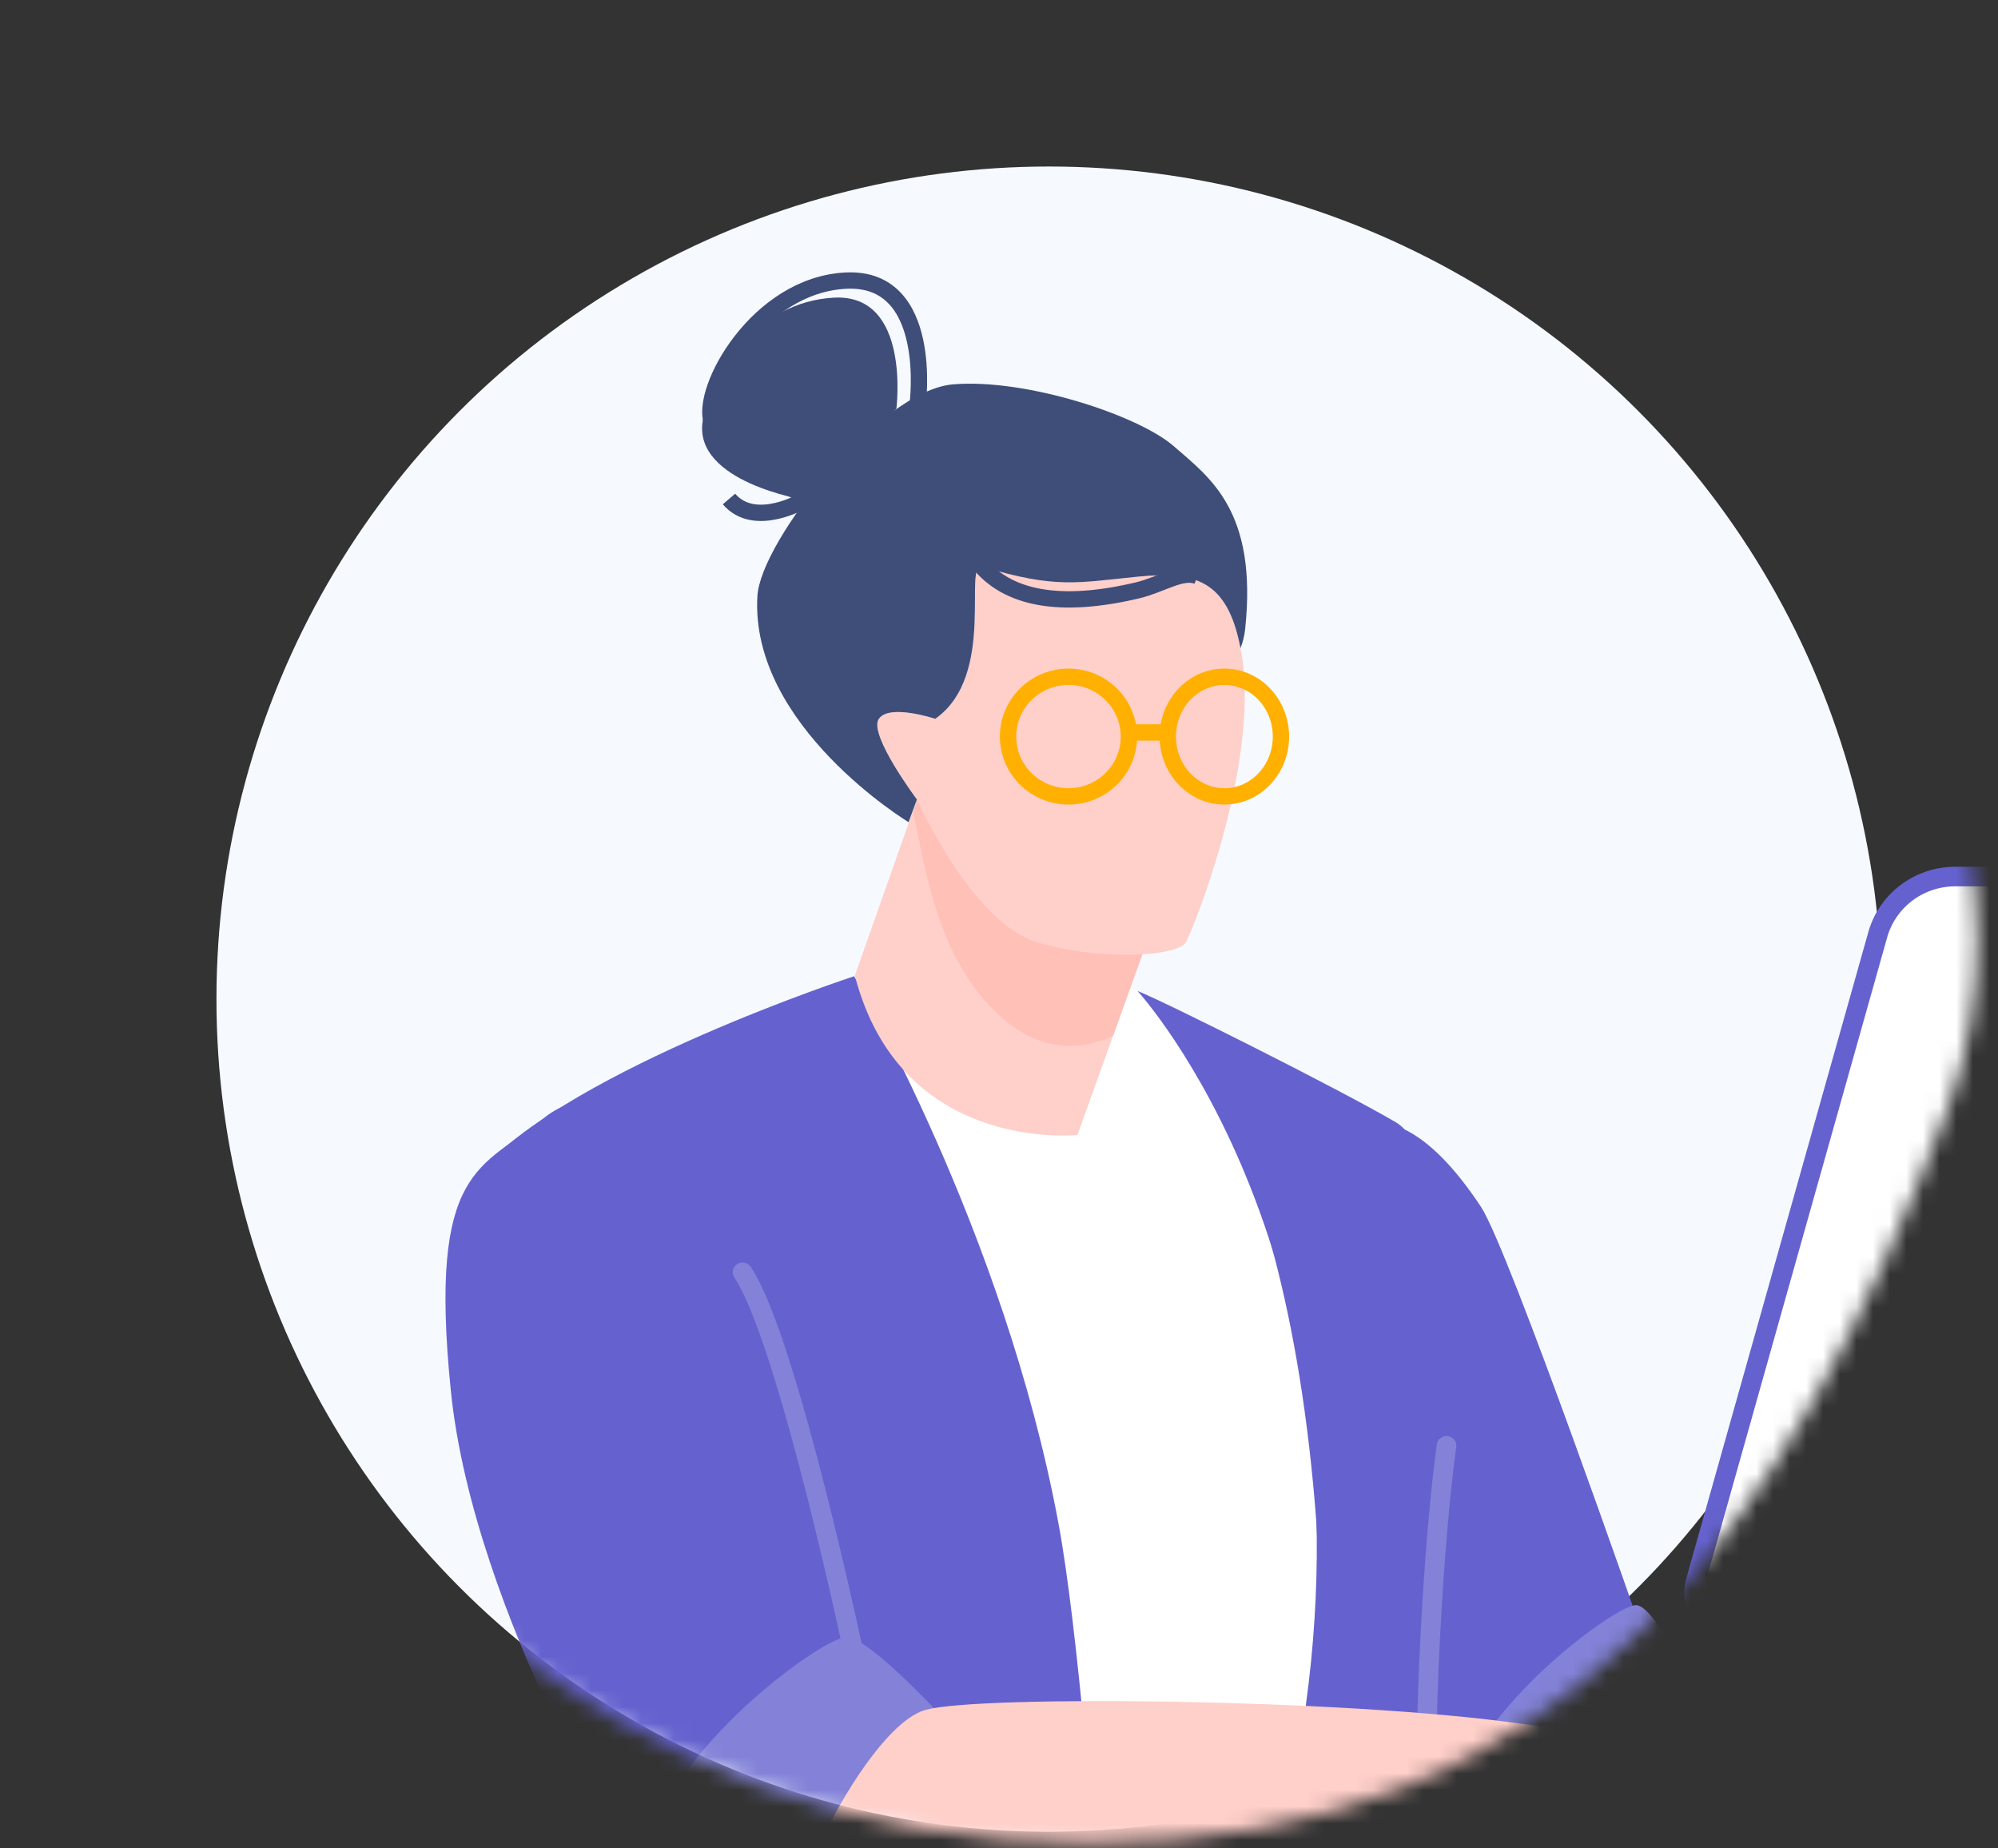 <?xml version="1.0" encoding="UTF-8"?>
<svg width="120px" height="111px" viewBox="0 0 120 111" version="1.1" xmlns="http://www.w3.org/2000/svg" xmlns:xlink="http://www.w3.org/1999/xlink">
    <rect x="0" y="0" width="120" height="111" fill="#333333" stroke="none"/>
    <title>Untitled</title>
    <defs>
        <path d="M66.527,109.68 C94.956,109.68 108.323,91.07 118.002,65.531 C127.681,39.991 95.396,0.704 66.967,0.704 C44.317,0.704 7.89,-0.895 0.893,21.873 C-0.892,27.682 15.053,60.575 15.053,65.531 C15.053,89.913 38.099,109.68 66.527,109.68 Z" id="path-1"></path>
    </defs>
    <g id="Page-1" stroke="none" stroke-width="1" fill="none" fill-rule="evenodd">
        <circle id="Oval-Copy-4" fill="#F6FAFF" fill-rule="nonzero" cx="63" cy="60" r="50"></circle>
        <g id="Group-63-Copy" transform="translate(-1, 1)">
            <mask id="mask-2" fill="white">
                <use xlink:href="#path-1"></use>
            </mask>
            <g id="Mask"></g>
            <g id="character-7" mask="url(#mask-2)">
                <g transform="translate(27.754, 15.68)">
                    <g id="CHARACTER">
                        <g id="RIGHT_HAND" transform="translate(49.133, 50.679)" fill-rule="nonzero">
                            <path d="M5.57,0.311 C1.588,2.266 -0.822,2.901 0.438,15.376 C1.698,27.851 10.861,42.427 10.861,42.427 L22.777,30.8 C22.777,30.8 14.747,7.679 13.064,5.119 C9.787,0.152 7.12,-0.45 5.57,0.311 Z" id="Path" fill="#6562CF"></path>
                            <path d="M26.032,34.55 C26.032,34.55 23.591,29.09 22.388,29.034 C21.184,28.977 12.664,35.241 11.468,40.784 C11.083,42.572 9.296,45.561 19.59,46.863 C22.781,47.266 26.032,34.55 26.032,34.55 Z" id="Path" fill="#8382D8"></path>
                            <path d="M64.132,44.162 C64.132,44.162 63.37,44.654 61.12,44.125 C60.396,43.954 59.374,42.695 58.296,42.01 C57.424,41.456 55.71,41.551 53.867,41.768 C52.823,41.888 51.837,40.521 51.176,39.753 C44.625,41.63 26.373,46.885 19.121,46.29 C17.279,46.14 22.55,34.658 25.741,33.909 C28.154,33.344 42.358,33.847 51.363,34.985 C54.568,35.443 57.731,36.15 60.824,37.101 C62.006,37.838 64.132,44.162 64.132,44.162 Z" id="Path" fill="#FFC0B7"></path>
                        </g>
                        <g id="SHIRT" transform="translate(1.896, 41.806)">
                            <path d="M48.659,75.421 C48.659,75.421 45.499,78.013 38.858,77.886 L38.858,77.876 C38.11,65.328 36.552,41.754 34.926,32.999 C31.669,15.477 22.791,0.367 22.653,0.133 L22.653,0.133 L39.672,1.024 C39.672,1.024 48.492,7.196 50.418,33.015 C52.343,58.833 48.659,75.421 48.659,75.421 Z" id="Path" fill="#FFFFFF" fill-rule="nonzero"></path>
                            <path d="M39.67,1.024 C41.284,1.655 51.83,6.941 55.186,8.909 C58.543,10.876 60.572,26.269 58.807,38.668 C55.826,59.57 56.074,67.746 59.027,77.212 C59.027,77.212 52.295,75.818 48.663,75.53 C48.663,75.53 46.813,61.197 49.352,46.66 C54.497,17.174 39.67,1.024 39.67,1.024 Z" id="Path" fill="#6562CF" fill-rule="nonzero"></path>
                            <path d="M22.65,0.137 C22.65,0.137 5.824,5.645 0.286,11.74 C-1.955,14.199 10.847,44.572 9.728,53.424 C8.61,62.277 3.393,81.823 3.393,81.823 C3.393,81.823 11.378,92.152 39.317,86 C39.317,86 37.185,45.176 34.923,33.003 C31.642,15.345 22.65,0.137 22.65,0.137 Z" id="Path" fill="#6562CF" fill-rule="nonzero"></path>
                            <path d="M58.229,28.337 C57.458,33.735 56.728,46.425 57.171,50.568" id="Path" stroke="#8382D8" stroke-width="1.176" stroke-linecap="round"></path>
                        </g>
                        <g id="LEFT_HAND" transform="translate(0, 49.314)">
                            <path d="M5.884,1.171 C2.183,4.225 -1.046,3.979 0.321,17.505 C1.688,31.032 11.625,46.836 11.625,46.836 L24.546,34.228 C24.546,34.228 17.879,9.726 16.595,6.684 C14.706,2.198 9.585,-1.877 5.884,1.171 Z" id="Path" fill="#6562CF" fill-rule="nonzero"></path>
                            <path d="M24.725,34.228 C24.725,34.228 20.617,14.55 17.847,10.409" id="Path" stroke="#8382D8" stroke-width="1.176" stroke-linecap="round"></path>
                            <path d="M29.558,36.816 C29.558,36.816 25.42,32.366 24.112,32.313 C22.803,32.26 13.94,38.543 12.044,44.974 C11.483,46.879 8.389,50.105 20.624,53.213 C27.429,54.945 29.558,36.816 29.558,36.816 Z" id="Path" fill="#8382D8" fill-rule="nonzero"></path>
                            <path d="M82.248,45.048 C82.248,45.048 81.613,45.925 80.687,45.322 C80.11,44.947 79.063,43.957 78.274,43.468 C78.98,44.572 79.63,45.711 80.22,46.88 C79.198,47.328 78.099,47.577 76.983,47.614 C76.059,47.653 74.64,46.078 73.217,45.369 C72.067,44.797 69.968,45.136 67.716,45.642 C65.465,46.147 63.039,42.848 63.039,42.848 L63.039,42.829 C58.767,44.254 31.328,51.873 21.115,51.341 C18.824,51.221 24.93,37.727 28.863,36.68 C32.183,35.794 53.919,36.021 64.415,37.495 C68.464,37.948 74.628,39.587 75.783,39.847 C76.836,39.988 79.262,41.698 79.936,42.251 C80.639,42.829 82.248,45.048 82.248,45.048 Z" id="Path" fill="#FFCFC9" fill-rule="nonzero"></path>
                            <path d="M79.05,46.913 C79.05,46.913 76.195,42.857 75.409,42.579 C74.029,42.087 72.221,41.437 72.221,41.437" id="Path" stroke="#F7B3AF" stroke-width="0.98" stroke-linecap="round"></path>
                            <path d="M77.682,47.295 C77.682,47.295 75.097,43.913 74.321,43.635 C72.942,43.143 71.131,42.493 71.131,42.493" id="Path" stroke="#F7B3AF" stroke-width="0.98" stroke-linecap="round"></path>
                        </g>
                        <g id="HEAD" transform="translate(15.343, 0)">
                            <g id="NECK" transform="translate(9.137, 31.226)" fill-rule="nonzero">
                                <path d="M17.376,9.4 L13.478,20.249 C13.478,20.249 2.879,21.404 0.109,10.677 L3.843,0.097 L17.376,9.4 Z" id="Path" fill="#FFCFC9"></path>
                                <path d="M17.378,9.4 L15.616,14.301 C13.271,15.357 10.271,15.325 7.341,11.47 C4.684,7.969 4.112,2.831 3.61,0.925 L3.836,0.104 L17.378,9.4 Z" id="Path" fill="#FFC0B7"></path>
                            </g>
                            <path d="M12.98,31.33 C12.98,31.33 16.231,38.721 20.205,39.913 C23.998,41.05 28.637,40.748 29.118,39.913 C29.599,39.079 33.535,29.228 32.49,22.72 C31.768,18.217 29.84,17.601 26.227,17.951 C22.613,18.301 21.343,18.695 16.926,17.355 C15.686,16.98 17.816,23.863 14.083,26.486 C14.083,26.486 11.283,25.554 10.68,26.508 C10.077,27.462 12.98,31.33 12.98,31.33 Z" id="HEAD-2" fill="#FFCFC9" fill-rule="nonzero"></path>
                            <g id="HAIR">
                                <path d="M12.473,32.694 C12.473,32.694 2.931,26.923 3.393,19.111 C3.594,15.767 10.751,6.774 15.135,6.402 C19.519,6.03 26.284,8.262 28.409,10.122 C30.535,11.982 33.445,13.982 32.687,21.104 C32.644,21.493 32.55,21.875 32.407,22.241 C31.625,18.173 29.709,17.606 26.229,17.951 C22.608,18.309 21.343,18.693 16.919,17.355 C15.68,16.978 17.81,23.863 14.076,26.486 C14.076,26.486 11.277,25.554 10.675,26.506 C10.073,27.459 12.973,31.329 12.973,31.329 L12.473,32.694 Z" id="Path" fill="#3F4D79" fill-rule="nonzero"></path>
                                <path d="M11.739,7.873 C11.739,7.873 12.63,0.95 7.994,1.194 C3.358,1.438 0.54,5.783 0.103,8.62 C-0.455,12.267 6.232,13.342 6.232,13.342 L11.739,7.873 Z" id="Path" fill="#3F4D79" fill-rule="nonzero"></path>
                                <path d="M1.686,13.286 C3.257,15.122 6.232,13.342 6.232,13.342" id="Path" stroke="#3F4D79" stroke-width="0.98"></path>
                                <path d="M13.018,7.605 C13.018,7.605 14.04,-0.084 8.722,0.171 C3.403,0.425 -0.059,6.721 0.66,8.672 C1.379,10.622 6.694,13.342 6.694,13.342 L13.018,7.605 Z" id="Path" stroke="#3F4D79" stroke-width="0.98"></path>
                                <path d="M29.825,17.917 C28.882,17.545 27.66,18.429 26.227,18.77 C21.572,19.879 18.376,19.282 16.65,17.082" id="Path" stroke="#3F4D79" stroke-width="0.98"></path>
                            </g>
                            <g id="GLASSES" transform="translate(18.447, 23.889)" stroke="#FFB000" stroke-width="0.98">
                                <ellipse id="Oval" cx="3.629" cy="3.664" rx="3.629" ry="3.592"></ellipse>
                                <ellipse id="Oval" cx="12.992" cy="3.664" rx="3.398" ry="3.592"></ellipse>
                                <line x1="7.232" y1="3.416" x2="9.451" y2="3.416" id="Path"></line>
                            </g>
                        </g>
                    </g>
                    <g id="COMPUTER" transform="translate(38.962, 35.833)">
                        <path d="M111.983,46.182 L38.948,46.182 C37.009,46.182 35.611,44.275 36.148,42.362 L47.042,3.689 C47.595,1.607 49.486,0.149 51.661,0.126 L124.695,0.126 C126.635,0.126 128.035,2.034 127.495,3.945 L116.601,42.62 C116.046,44.7 114.156,46.157 111.983,46.182 L111.983,46.182 Z" id="Path" stroke="#6562CF" stroke-width="1.176" fill="#FFFFFF" fill-rule="nonzero"></path>
                    </g>
                </g>
            </g>
        </g>
    </g>
</svg>